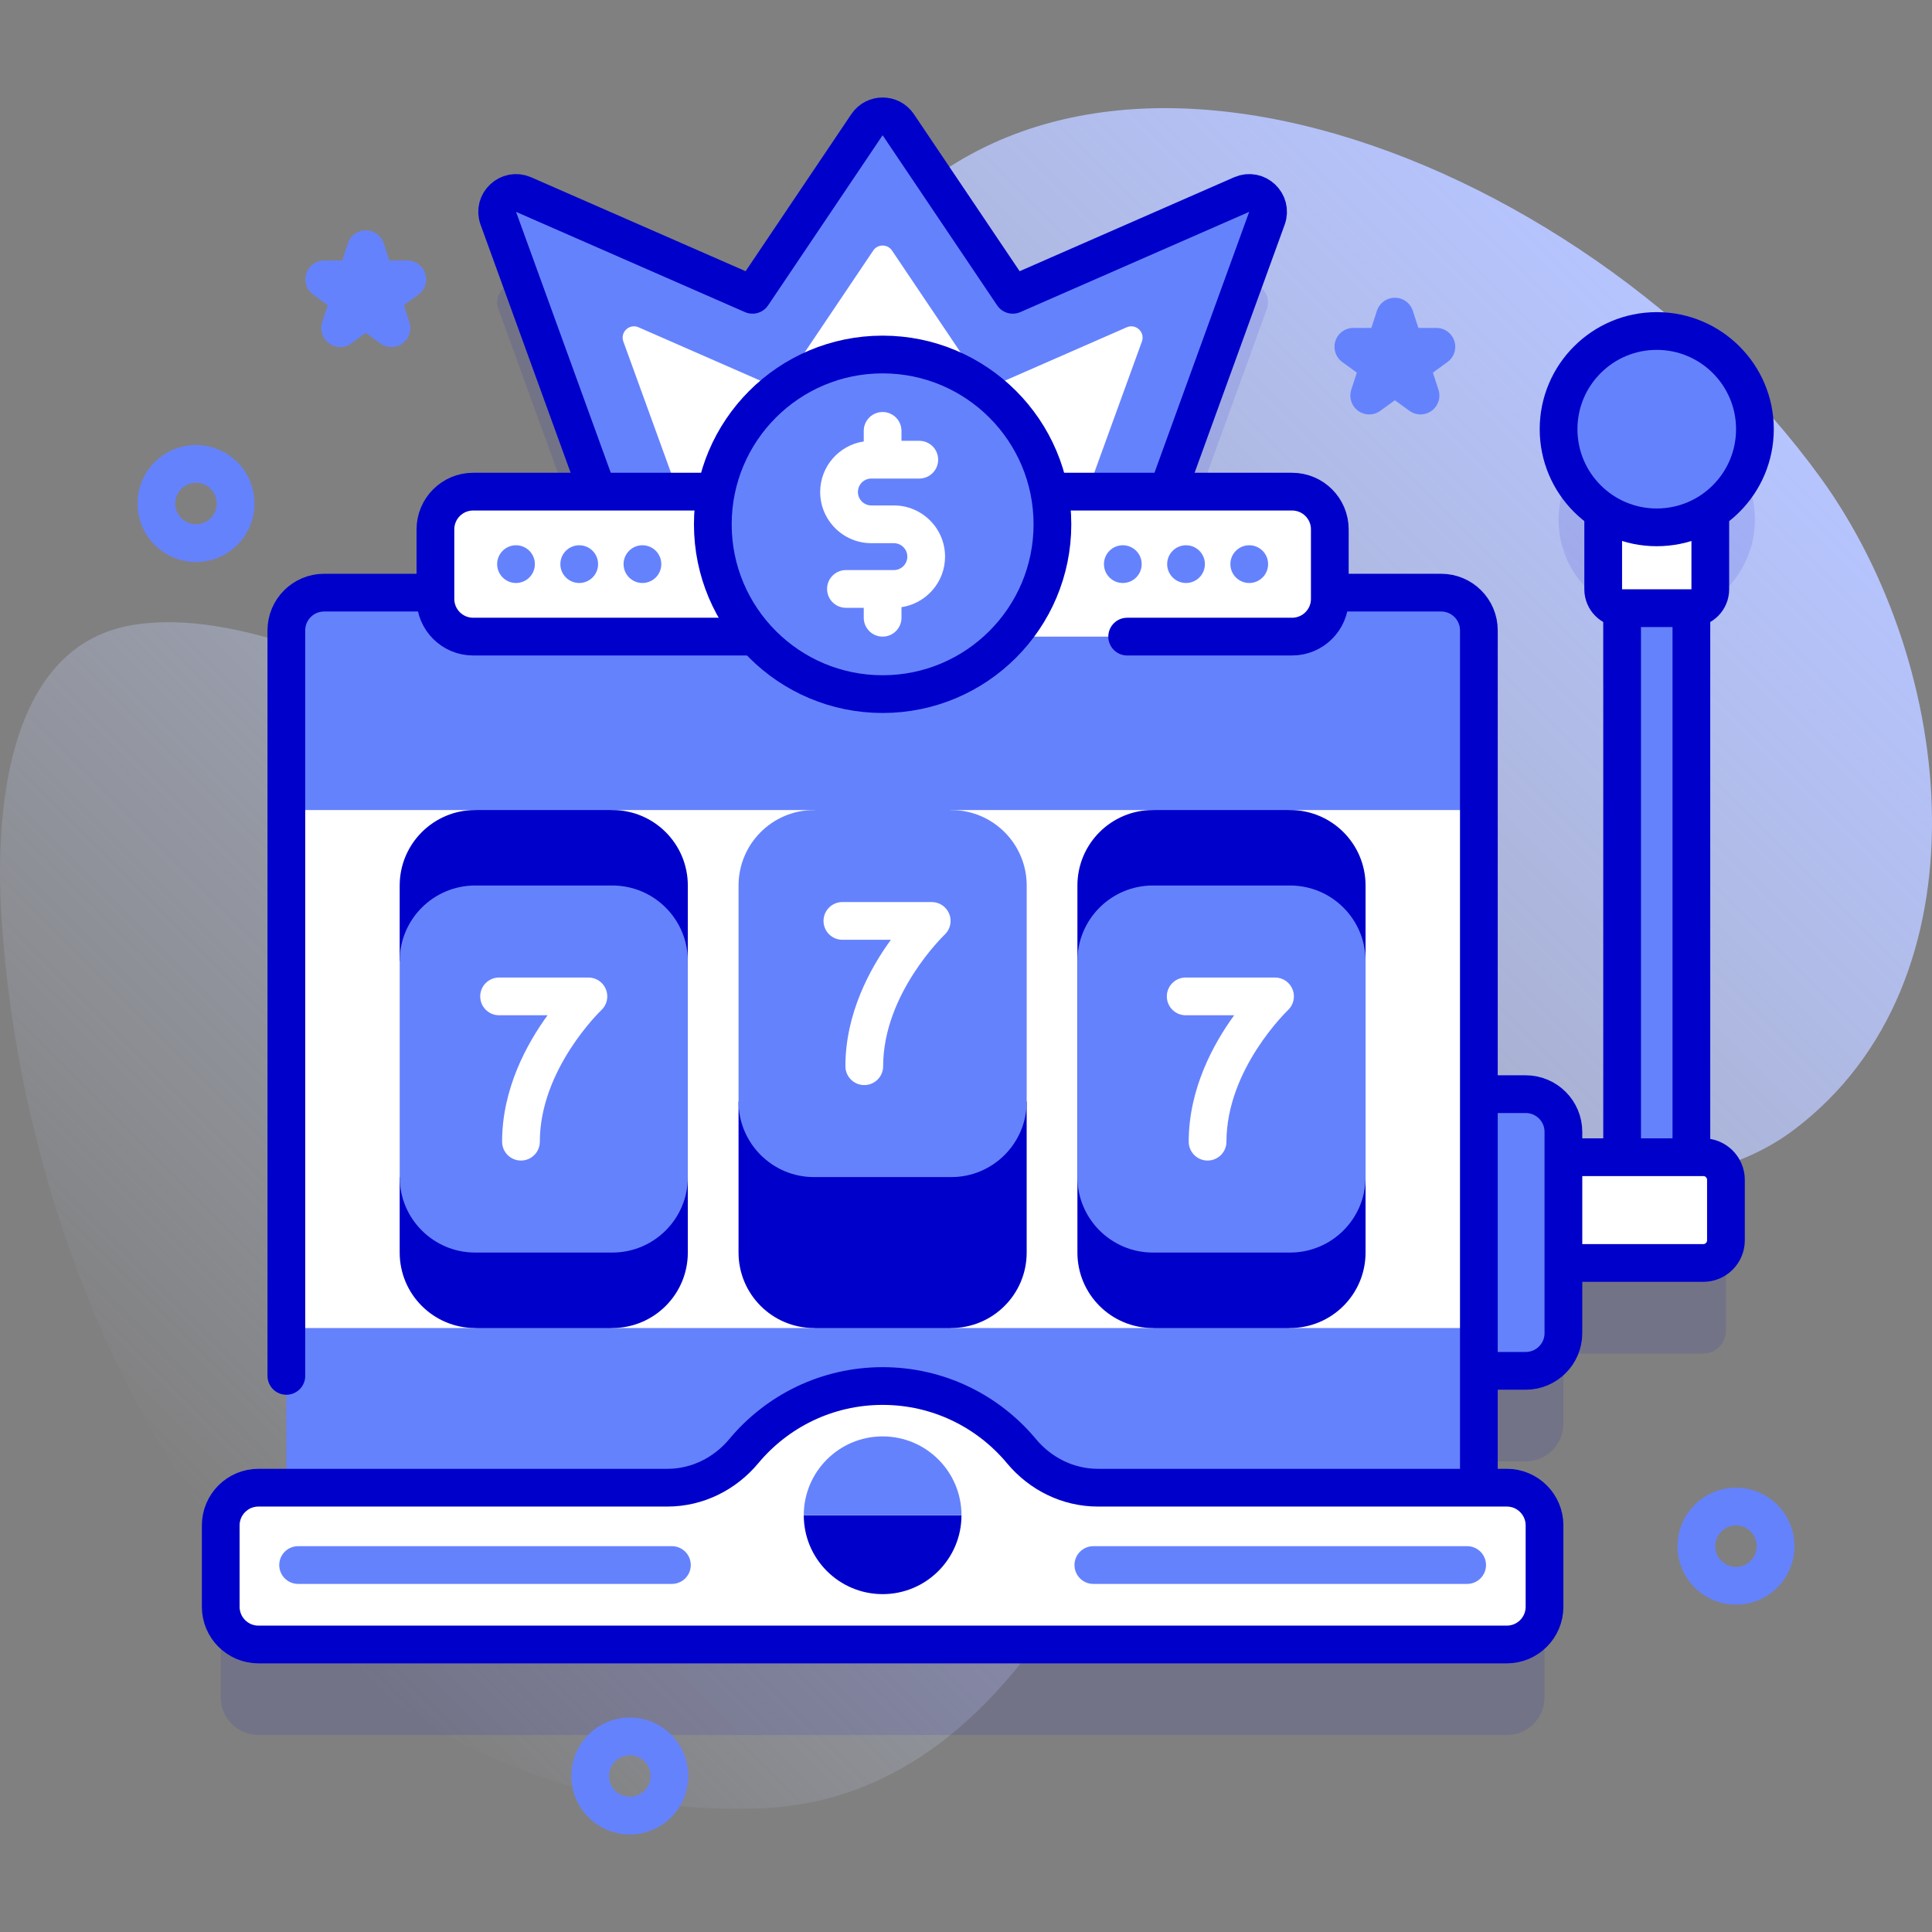 <?xml version="1.0" encoding="UTF-8"?>
<svg xmlns="http://www.w3.org/2000/svg" xmlns:xlink="http://www.w3.org/1999/xlink" version="1.1" id="Capa_1" x="0px" y="0px" viewBox="0 0 512 512" style="enable-background:new 0 0 512 512;" xml:space="preserve" width="512" height="512">
<rect x="0" y="0" width="512" height="512" fill="#808080" stroke="none"/>
<g>
	<g>
		<linearGradient id="SVGID_1_" gradientUnits="userSpaceOnUse" x1="66.233" y1="417.525" x2="421.8" y2="61.959">
			<stop offset="0" style="stop-color:#D1DDFF;stop-opacity:0"/>
			<stop offset="1" style="stop-color:#B6C4FF"/>
		</linearGradient>
		<path style="fill:url(#SVGID_1_);" d="M482.454,126.588c-63.255-87.25-204.303-141.828-260.96-51.399&#10;&#9;&#9;&#9;c-17.321,27.645,6.261,68.162-12.65,94.623c-45.621,63.834-117.915-12.765-173.239-4.249&#10;&#9;&#9;&#9;C2.47,170.664-1.418,213.444,0.353,242.486c6.81,111.686,76.307,241.232,201.083,236.74c37.277-1.342,63.294-26.306,81.881-56.92&#10;&#9;&#9;&#9;c21.94-36.135,46.652-76.709,85.495-96.075c33.119-16.512,77.175-4.564,106.688-26.89&#10;&#9;&#9;&#9;C527.366,260.105,518.641,176.501,482.454,126.588z"/>
	</g>
	<g>
		<g>
			<path style="opacity:0.1;fill:#0000CB;" d="M465.072,137.736c0-14.369-11.648-26.017-26.017-26.017&#10;&#9;&#9;&#9;&#9;c-14.369,0-26.017,11.648-26.017,26.017c0,9.935,5.57,18.566,13.756,22.949h-1.931v19.485c0,2.761,2.239,5,5,5h0.011v145.503&#10;&#9;&#9;&#9;&#9;h-15.555v-6.711c0-5.523-4.477-10-10-10h-12.398V191.056c0-5.52-4.48-10-10-10h-29.508v-16.767c0-5.523-4.477-10-10-10h-32.965&#10;&#9;&#9;&#9;&#9;l26.299-72.438c1.5-4.132-2.679-8.05-6.706-6.286l-60.647,26.562l-30.344-45.081c-1.982-2.944-6.314-2.944-8.296,0&#10;&#9;&#9;&#9;&#9;l-30.344,45.081l-60.646-26.562c-4.027-1.764-8.206,2.154-6.706,6.286l26.299,72.438h-32.965c-5.523,0-10,4.477-10,10v16.767&#10;&#9;&#9;&#9;&#9;H85.891c-5.52,0-10,4.48-10,10v227.195h-7.394c-5.523,0-10,4.477-10,10v21.557c0,5.523,4.477,10,10,10h330.818&#10;&#9;&#9;&#9;&#9;c5.523,0,10-4.477,10-10v-21.557c0-5.523-4.477-10-10-10h-7.394V387.29h12.398c5.523,0,10-4.477,10-10v-18.591h37.074&#10;&#9;&#9;&#9;&#9;c3.314,0,6-2.686,6-6v-16.027c0-3.314-2.686-6-6-6h-3.159V185.169h0.013c2.761,0,5-2.239,5-5v-19.485h-1.931&#10;&#9;&#9;&#9;&#9;C459.501,156.302,465.072,147.67,465.072,137.736z"/>
			<g>
				<g>
					<g>
						<g>
							<rect x="429.874" y="126.693" style="fill:#6582FD;" width="18.36" height="185.69"/>
						</g>
					</g>
					<g>
						<g>
							
								<rect x="429.877" y="126.692" style="fill:none;stroke:#0000CB;stroke-width:10;stroke-linecap:round;stroke-linejoin:round;stroke-miterlimit:10;" width="18.355" height="185.691"/>
						</g>
					</g>
					<g>
						<path style="fill:#FFFFFF;" d="M448.247,161.169h-18.384c-2.761,0-5-2.239-5-5v-19.485h28.384v19.485&#10;&#9;&#9;&#9;&#9;&#9;&#9;&#9;C453.247,158.93,451.008,161.169,448.247,161.169z"/>
						
							<path style="fill:none;stroke:#0000CB;stroke-width:10;stroke-linecap:round;stroke-linejoin:round;stroke-miterlimit:10;" d="&#10;&#9;&#9;&#9;&#9;&#9;&#9;&#9;M448.247,161.169h-18.384c-2.761,0-5-2.239-5-5v-19.485h28.384v19.485C453.247,158.93,451.008,161.169,448.247,161.169z"/>
						<g>
							<circle style="fill:#6582FD;" cx="439.055" cy="113.736" r="26.017"/>
							
								<circle style="fill:none;stroke:#0000CB;stroke-width:10;stroke-linecap:round;stroke-linejoin:round;stroke-miterlimit:10;" cx="439.055" cy="113.736" r="26.017"/>
						</g>
					</g>
				</g>
				<g>
					<path style="fill:#FFFFFF;" d="M451.393,306.672h-42.805v28.027h42.805c3.314,0,6-2.686,6-6v-16.027&#10;&#9;&#9;&#9;&#9;&#9;&#9;C457.393,309.359,454.706,306.672,451.393,306.672z"/>
				</g>
				<g>
					<path style="fill:none;stroke:#0000CB;stroke-width:10;stroke-linecap:round;stroke-linejoin:round;stroke-miterlimit:10;" d="&#10;&#9;&#9;&#9;&#9;&#9;&#9;M451.393,306.672h-42.805v28.027h42.805c3.314,0,6-2.686,6-6v-16.027C457.393,309.359,454.706,306.672,451.393,306.672z"/>
				</g>
				<g>
					<path style="fill:#6582FD;" d="M404.319,363.29H383.93v-73.328h20.389c5.523,0,10,4.477,10,10v53.328&#10;&#9;&#9;&#9;&#9;&#9;&#9;C414.319,358.813,409.842,363.29,404.319,363.29z"/>
					<path style="fill:none;stroke:#0000CB;stroke-width:10;stroke-linecap:round;stroke-linejoin:round;stroke-miterlimit:10;" d="&#10;&#9;&#9;&#9;&#9;&#9;&#9;M404.319,363.29H383.93v-73.328h20.389c5.523,0,10,4.477,10,10v53.328C414.319,358.813,409.842,363.29,404.319,363.29z"/>
				</g>
				<g>
					<g>
						<g>
							<g>
								<path style="fill:#6582FD;" d="M268.395,78.127l-30.344-45.081c-1.982-2.944-6.314-2.944-8.296,0l-30.344,45.081&#10;&#9;&#9;&#9;&#9;&#9;&#9;&#9;&#9;&#9;l-60.646-26.562c-4.027-1.764-8.206,2.154-6.706,6.286l36.018,99.207h131.652l36.018-99.207&#10;&#9;&#9;&#9;&#9;&#9;&#9;&#9;&#9;&#9;c1.5-4.132-2.679-8.05-6.706-6.286L268.395,78.127z"/>
								<path style="fill:#FFFFFF;" d="M182.094,137.058l-16.9-46.55c-0.9-2.479,1.607-4.83,4.023-3.772l37.464,16.409&#10;&#9;&#9;&#9;&#9;&#9;&#9;&#9;&#9;&#9;l24.734-36.747c1.189-1.766,3.788-1.766,4.977,0l24.734,36.747l37.464-16.409c2.416-1.058,4.924,1.292,4.023,3.772&#10;&#9;&#9;&#9;&#9;&#9;&#9;&#9;&#9;&#9;l-16.9,46.55H182.094z"/>
								
									<path style="fill:none;stroke:#0000CB;stroke-width:10;stroke-linecap:round;stroke-linejoin:round;stroke-miterlimit:10;" d="&#10;&#9;&#9;&#9;&#9;&#9;&#9;&#9;&#9;&#9;M268.395,78.127l-30.344-45.081c-1.982-2.944-6.314-2.944-8.296,0l-30.344,45.081l-60.646-26.562&#10;&#9;&#9;&#9;&#9;&#9;&#9;&#9;&#9;&#9;c-4.027-1.764-8.206,2.154-6.706,6.286l36.018,99.207h131.652l36.018-99.207c1.5-4.132-2.679-8.05-6.706-6.286&#10;&#9;&#9;&#9;&#9;&#9;&#9;&#9;&#9;&#9;L268.395,78.127z"/>
							</g>
							<path style="fill:#6582FD;" d="M391.921,167.055v228.38c0,5.52-4.48,10-10,10H85.891c-5.52,0-10-4.48-10-10v-228.38&#10;&#9;&#9;&#9;&#9;&#9;&#9;&#9;&#9;c0-5.52,4.48-10,10-10h296.03C387.441,157.055,391.921,161.535,391.921,167.055z"/>
							<polygon style="fill:#FFFFFF;" points="391.921,214.671 391.921,351.941 341.89,351.941 323.706,346.941 305.53,351.941 &#10;&#9;&#9;&#9;&#9;&#9;&#9;&#9;&#9;252.08,351.941 235.082,346.941 215.72,351.941 162.28,351.941 144.101,346.941 125.92,351.941 75.891,351.941 &#10;&#9;&#9;&#9;&#9;&#9;&#9;&#9;&#9;75.891,214.671 125.92,214.671 144.101,219.671 162.28,214.671 215.723,214.671 235.082,219.671 252.084,214.671 &#10;&#9;&#9;&#9;&#9;&#9;&#9;&#9;&#9;305.53,214.671 323.706,219.671 341.89,214.671 &#9;&#9;&#9;&#9;&#9;&#9;&#9;"/>
							
								<path style="fill:none;stroke:#0000CB;stroke-width:10;stroke-linecap:round;stroke-linejoin:round;stroke-miterlimit:10;" d="&#10;&#9;&#9;&#9;&#9;&#9;&#9;&#9;&#9;M391.917,391.11V167.058c0-5.523-4.477-10-10-10H85.89c-5.523,0-10,4.477-10,10v197.566"/>
							<g>
								<g>
									<g>
										<path style="fill:#0000CB;" d="M182.28,234.67v20h-76.36v-20c0-11.04,8.96-20,20-20h36.36&#10;&#9;&#9;&#9;&#9;&#9;&#9;&#9;&#9;&#9;&#9;&#9;C173.33,214.67,182.28,223.63,182.28,234.67z"/>
										<path style="fill:#0000CB;" d="M182.28,311.94v20c0,11.05-8.95,20-20,20h-36.36c-11.04,0-20-8.95-20-20v-20H182.28z"/>
										<path style="fill:#6582FD;" d="M162.281,331.941h-36.36c-11.046,0-20-8.954-20-20v-57.27c0-11.046,8.954-20,20-20h36.36&#10;&#9;&#9;&#9;&#9;&#9;&#9;&#9;&#9;&#9;&#9;&#9;c11.046,0,20,8.954,20,20v57.27C182.281,322.986,173.327,331.941,162.281,331.941z"/>
									</g>
								</g>
								<g>
									<g>
										<path style="fill:#0000CB;" d="M272.08,291.94v40c0,11.05-8.95,20-20,20h-36.36c-11.04,0-20-8.95-20-20v-40H272.08z"/>
										<path style="fill:#6582FD;" d="M252.084,311.941h-36.36c-11.046,0-20-8.954-20-20v-57.27c0-11.046,8.954-20,20-20h36.36&#10;&#9;&#9;&#9;&#9;&#9;&#9;&#9;&#9;&#9;&#9;&#9;c11.046,0,20,8.954,20,20v57.27C272.084,302.986,263.129,311.941,252.084,311.941z"/>
									</g>
								</g>
								<g>
									<g>
										<path style="fill:#0000CB;" d="M341.886,351.941h-36.36c-11.046,0-20-8.954-20-20v-97.27c0-11.046,8.954-20,20-20h36.36&#10;&#9;&#9;&#9;&#9;&#9;&#9;&#9;&#9;&#9;&#9;&#9;c11.046,0,20,8.954,20,20v97.27C361.886,342.986,352.932,351.941,341.886,351.941z"/>
										<path style="fill:#6582FD;" d="M341.886,331.941h-36.36c-11.046,0-20-8.954-20-20v-57.27c0-11.046,8.954-20,20-20h36.36&#10;&#9;&#9;&#9;&#9;&#9;&#9;&#9;&#9;&#9;&#9;&#9;c11.046,0,20,8.954,20,20v57.27C361.886,322.986,352.932,331.941,341.886,331.941z"/>
									</g>
								</g>
							</g>
							<g>
								<g>
									<path style="fill:#FFFFFF;" d="M342.413,168.709h-217.02c-5.523,0-10-4.477-10-10v-18.42c0-5.523,4.477-10,10-10h217.02&#10;&#9;&#9;&#9;&#9;&#9;&#9;&#9;&#9;&#9;&#9;c5.523,0,10,4.477,10,10v18.42C352.413,164.232,347.936,168.709,342.413,168.709z"/>
									
										<path style="fill:none;stroke:#0000CB;stroke-width:10;stroke-linecap:round;stroke-linejoin:round;stroke-miterlimit:10;" d="&#10;&#9;&#9;&#9;&#9;&#9;&#9;&#9;&#9;&#9;&#9;M298.711,168.709h43.702c5.523,0,10-4.477,10-10v-18.42c0-5.523-4.477-10-10-10h-217.02c-5.523,0-10,4.477-10,10v18.42&#10;&#9;&#9;&#9;&#9;&#9;&#9;&#9;&#9;&#9;&#9;c0,5.523,4.477,10,10,10h73.43"/>
									<g>
										<circle style="fill:#6582FD;" cx="233.904" cy="138.948" r="45"/>
									</g>
									<g>
										
											<circle style="fill:none;stroke:#0000CB;stroke-width:10;stroke-linecap:round;stroke-linejoin:round;stroke-miterlimit:10;" cx="233.904" cy="138.948" r="45"/>
									</g>
								</g>
								<path style="fill:#FFFFFF;" d="M250.45,147.511c0-7.479-6.084-13.563-13.563-13.563h-5.968&#10;&#9;&#9;&#9;&#9;&#9;&#9;&#9;&#9;&#9;c-1.965,0-3.563-1.598-3.563-3.563s1.598-3.563,3.563-3.563h12.705c2.761,0,5-2.239,5-5s-2.239-5-5-5h-4.721v-2.634&#10;&#9;&#9;&#9;&#9;&#9;&#9;&#9;&#9;&#9;c0-2.761-2.239-5-5-5s-5,2.239-5,5v2.801c-6.523,0.979-11.547,6.604-11.547,13.397c0,7.479,6.084,13.563,13.563,13.563&#10;&#9;&#9;&#9;&#9;&#9;&#9;&#9;&#9;&#9;h5.968c1.965,0,3.563,1.599,3.563,3.563s-1.598,3.563-3.563,3.563h-12.704c-2.761,0-5,2.239-5,5s2.239,5,5,5h4.72v2.635&#10;&#9;&#9;&#9;&#9;&#9;&#9;&#9;&#9;&#9;c0,2.761,2.239,5,5,5s5-2.239,5-5v-2.802C245.427,159.928,250.45,154.303,250.45,147.511z"/>
							</g>
						</g>
						<g>
							<g>
								<g>
									<circle style="fill:#6582FD;" cx="136.749" cy="149.499" r="5"/>
								</g>
								<g>
									<circle style="fill:#6582FD;" cx="153.501" cy="149.499" r="5"/>
								</g>
								<g>
									<circle style="fill:#6582FD;" cx="170.253" cy="149.499" r="5"/>
								</g>
							</g>
							<g>
								<g>
									<circle style="fill:#6582FD;" cx="297.559" cy="149.499" r="5"/>
								</g>
								<g>
									<circle style="fill:#6582FD;" cx="314.31" cy="149.499" r="5"/>
								</g>
								<g>
									<circle style="fill:#6582FD;" cx="331.062" cy="149.499" r="5"/>
								</g>
							</g>
						</g>
					</g>
					<path style="fill:#FFFFFF;" d="M290.923,394.251c-7.863,0-15.199-3.649-20.231-9.691c-8.778-10.54-21.996-17.249-36.786-17.249&#10;&#9;&#9;&#9;&#9;&#9;&#9;c-14.791,0-28.008,6.709-36.786,17.249c-5.032,6.042-12.368,9.691-20.231,9.691H68.497c-5.523,0-10,4.477-10,10v21.557&#10;&#9;&#9;&#9;&#9;&#9;&#9;c0,5.523,4.477,10,10,10h330.818c5.523,0,10-4.477,10-10v-21.557c0-5.523-4.477-10-10-10H290.923z"/>
					<path style="fill:none;stroke:#0000CB;stroke-width:10;stroke-linecap:round;stroke-linejoin:round;stroke-miterlimit:10;" d="&#10;&#9;&#9;&#9;&#9;&#9;&#9;M290.923,394.251c-7.863,0-15.199-3.649-20.231-9.691c-8.778-10.54-21.996-17.249-36.786-17.249&#10;&#9;&#9;&#9;&#9;&#9;&#9;c-14.791,0-28.008,6.709-36.786,17.249c-5.032,6.042-12.368,9.691-20.231,9.691H68.497c-5.523,0-10,4.477-10,10v21.557&#10;&#9;&#9;&#9;&#9;&#9;&#9;c0,5.523,4.477,10,10,10h330.818c5.523,0,10-4.477,10-10v-21.557c0-5.523-4.477-10-10-10H290.923z"/>
					<path style="fill:#0000CB;" d="M254.8,401.56c0,11.54-9.35,20.9-20.89,20.9c-11.55,0-20.9-9.36-20.9-20.9H254.8z"/>
					<path style="fill:#6582FD;" d="M233.906,380.661c-11.542,0-20.898,9.356-20.898,20.898h41.796&#10;&#9;&#9;&#9;&#9;&#9;&#9;C254.804,390.018,245.447,380.661,233.906,380.661z"/>
				</g>
				<g>
					<g>
						<path style="fill:#6582FD;" d="M178.062,419.753h-99.06c-2.761,0-5-2.239-5-5s2.239-5,5-5h99.06c2.761,0,5,2.239,5,5&#10;&#9;&#9;&#9;&#9;&#9;&#9;&#9;S180.823,419.753,178.062,419.753z"/>
					</g>
					<g>
						<path style="fill:#6582FD;" d="M388.81,419.753h-99.06c-2.761,0-5-2.239-5-5s2.239-5,5-5h99.06c2.761,0,5,2.239,5,5&#10;&#9;&#9;&#9;&#9;&#9;&#9;&#9;S391.571,419.753,388.81,419.753z"/>
					</g>
				</g>
			</g>
			<g>
				<g>
					<path style="fill:#FFFFFF;" d="M138.061,307.557c-2.762,0-5-2.239-5-5c0-13.999,6.546-25.938,12.049-33.503h-12.848&#10;&#9;&#9;&#9;&#9;&#9;&#9;c-2.762,0-5-2.239-5-5s2.238-5,5-5h23.678c2.052,0,3.896,1.253,4.649,3.162c0.755,1.908,0.267,4.083-1.23,5.486&#10;&#9;&#9;&#9;&#9;&#9;&#9;c-0.156,0.148-16.298,15.612-16.298,34.855C143.061,305.319,140.823,307.557,138.061,307.557z"/>
				</g>
				<g>
					<path style="fill:#FFFFFF;" d="M320.022,307.557c-2.762,0-5-2.239-5-5c0-13.999,6.546-25.938,12.049-33.503h-12.848&#10;&#9;&#9;&#9;&#9;&#9;&#9;c-2.762,0-5-2.239-5-5s2.238-5,5-5h23.678c2.052,0,3.896,1.253,4.649,3.162c0.755,1.908,0.267,4.083-1.23,5.486&#10;&#9;&#9;&#9;&#9;&#9;&#9;c-0.156,0.148-16.298,15.612-16.298,34.855C325.022,305.319,322.784,307.557,320.022,307.557z"/>
				</g>
				<g>
					<path style="fill:#FFFFFF;" d="M229.042,287.557c-2.762,0-5-2.239-5-5c0-13.999,6.546-25.938,12.049-33.503h-12.848&#10;&#9;&#9;&#9;&#9;&#9;&#9;c-2.762,0-5-2.239-5-5s2.238-5,5-5h23.678c2.052,0,3.896,1.253,4.649,3.162c0.755,1.908,0.267,4.083-1.23,5.486&#10;&#9;&#9;&#9;&#9;&#9;&#9;c-0.156,0.148-16.298,15.612-16.298,34.855C234.042,285.319,231.803,287.557,229.042,287.557z"/>
				</g>
			</g>
		</g>
		
			<circle style="fill:none;stroke:#6582FD;stroke-width:10;stroke-linecap:round;stroke-linejoin:round;stroke-miterlimit:10;" cx="460.055" cy="409.753" r="10.5"/>
		
			<circle style="fill:none;stroke:#6582FD;stroke-width:10;stroke-linecap:round;stroke-linejoin:round;stroke-miterlimit:10;" cx="51.945" cy="133.438" r="10.5"/>
		
			<circle style="fill:none;stroke:#6582FD;stroke-width:10;stroke-linecap:round;stroke-linejoin:round;stroke-miterlimit:10;" cx="166.906" cy="470.662" r="10.5"/>
		
			<polygon style="fill:none;stroke:#6582FD;stroke-width:10;stroke-linecap:round;stroke-linejoin:round;stroke-miterlimit:10;" points="&#10;&#9;&#9;&#9;96.942,66.041 99.539,74.033 107.942,74.033 101.144,78.972 103.741,86.964 96.942,82.025 90.144,86.964 92.741,78.972 &#10;&#9;&#9;&#9;85.942,74.033 94.345,74.033 &#9;&#9;"/>
		
			<polygon style="fill:none;stroke:#6582FD;stroke-width:10;stroke-linecap:round;stroke-linejoin:round;stroke-miterlimit:10;" points="&#10;&#9;&#9;&#9;369.654,83.905 372.251,91.897 380.654,91.897 373.856,96.836 376.452,104.828 369.654,99.889 362.856,104.828 365.452,96.836 &#10;&#9;&#9;&#9;358.654,91.897 367.057,91.897 &#9;&#9;"/>
	</g>
</g>















</svg>
